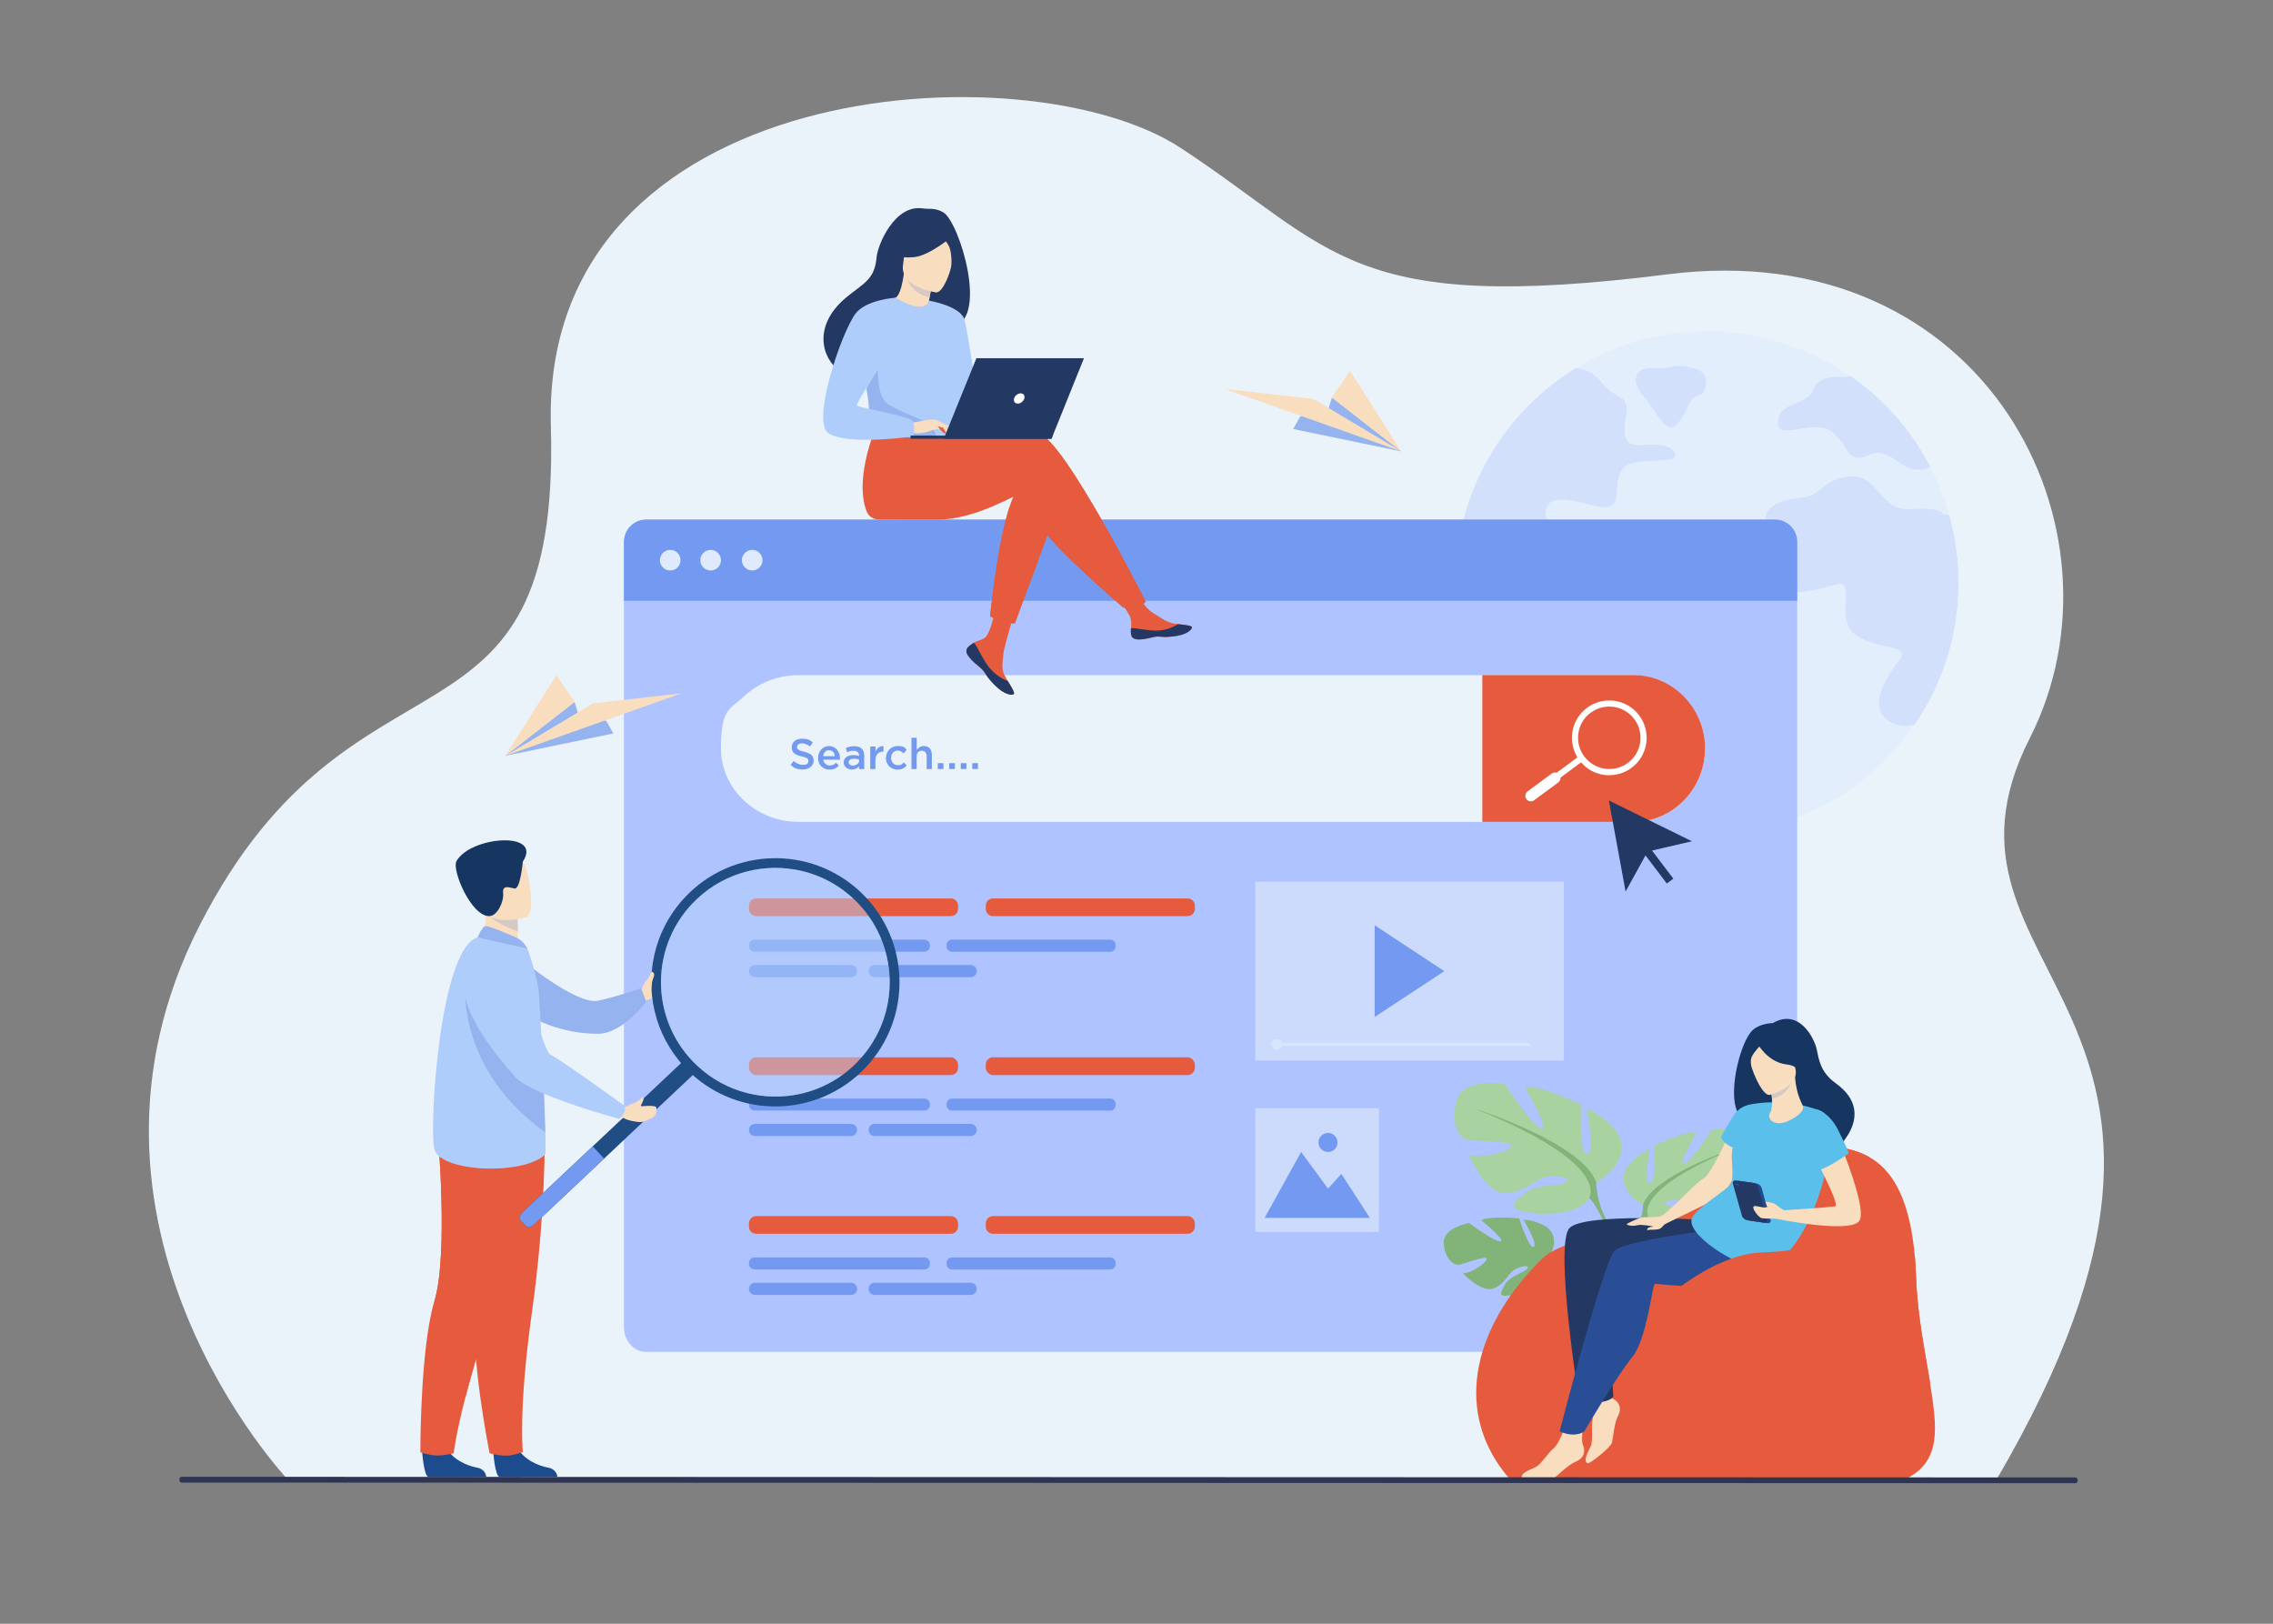 <svg xmlns="http://www.w3.org/2000/svg" viewBox="0 0 2800 2000"><rect x="0" y="0" width="2800" height="2000" fill="#808080" stroke="none"/><defs><style>      .cls-1 {        fill: #2e3552;      }      .cls-2 {        fill: #1f4d84;      }      .cls-3 {        fill: #233862;      }      .cls-4 {        fill: #82b378;      }      .cls-5 {        fill: #5abfeb;      }      .cls-6 {        fill: #fff;      }      .cls-7 {        opacity: .4;      }      .cls-8, .cls-9 {        fill: #ebf3fa;      }      .cls-8, .cls-10 {        opacity: .5;      }      .cls-11 {        fill: #b3cff9;      }      .cls-12 {        fill: #1f4a91;      }      .cls-13 {        fill: #2a4e96;      }      .cls-14 {        fill: #f9ddbf;      }      .cls-15 {        fill: #dfebfd;      }      .cls-16 {        fill: #e65b3e;      }      .cls-17 {        fill: #95b3ef;      }      .cls-18 {        fill: #163560;      }      .cls-19 {        fill: #afcdfb;      }      .cls-20 {        fill: #a8d29f;      }      .cls-21 {        fill: #1c4b8e;      }      .cls-22 {        fill: #d5c8c5;      }      .cls-23 {        fill: #739af0;      }      .cls-24 {        fill: #aec3ff;      }      .cls-25 {        fill: #d7e5ff;      }    </style></defs><g><g id="_x2018_&#x43B;&#x43E;&#x439;_x5F_1"><g><path class="cls-9" d="M354.7,1822.6s-297.8-314.4-108.1-684.1c189.6-369.7,444.1-183.6,432-614-12.2-430.4,585.6-467.1,775.8-342.3,190.2,124.9,207,205.3,599.8,155.7,392.8-49.6,575.4,316.7,446.4,570.9-150.8,296.9,303.4,325.6-41.7,914.5l-2104-.7Z"></path><g class="cls-7"><path class="cls-25" d="M2412.5,717.6c0,19-1.7,37.7-5,55.8-7.9,43.4-24.9,83.7-48.9,118.8-55.8,81.6-149.5,135.1-255.8,135.1s-235.1-75.7-283.3-184.3c-6.3-14.3-11.6-29.2-15.8-44.5-7-25.8-10.7-52.9-10.7-80.8s2.4-44.7,7-65.9c0-.2.1-.5.2-.7,12.9-58.7,42.4-111.2,83.4-152.2,11.6-11.6,24.2-22.4,37.5-32.1,6.4-4.6,12.9-9,19.7-13.1,47.1-29,102.6-45.7,162-45.7s15.7.3,23.4.9c10.9.8,21.6,2.2,32.2,4.1,44.4,8,85.5,25.6,121.2,50.4h0c22.2,15.5,42.3,33.8,59.7,54.4,9.2,10.8,17.6,22.3,25.2,34.3,4.7,7.5,9.2,15.2,13.3,23.1,9.9,19,17.8,39.2,23.6,60.2,7.2,26.2,11,53.8,11,82.3Z"></path><g><path class="cls-24" d="M1997.6,578.9c-12.4,19.6,5.2,53.6-31.9,44.3-37.1-9.3-59.7-13.4-61.8,7.2-2.1,20.6,27.8,20.6,27.8,42.2s-13.4,28.8-34,18.5c-20.6-10.3-26.5-25.2-50.5-15.9-23.9,9.3-37.8,3.1-43.3-15.4-1-3.3-2.3-5.9-3.8-8.1,0-.2.1-.5.2-.7,12.9-58.7,42.4-111.2,83.4-152.2,11.6-11.6,24.2-22.4,37.5-32.1,6.4-4.6,12.9-9,19.7-13.1,9.7.4,21.2,4,31,16.2,21.6,26.8,36,13.4,30.9,44.3-5.2,30.9,3.1,35,20.6,34,17.5-1,38.1-1,40.2,12.4,2.1,13.4-53.6-1-65.9,18.5Z"></path><path class="cls-24" d="M2125.8,764.3s-27.3,8.8-34.5-10.3c-7.2-19.1,1-23.2-23.2-28.8-24.2-5.7-26.3-22.1-41.7-20.1-15.4,2.1-7.7,8.2-25.7,21.6-18,13.4-34.5,7.2-34,31.9.5,24.7,27.3,28.6,32.7,44.8,5.4,16.2-3.9,23.2,7.7,35.5,11.6,12.4,33.2,7,23.2,23.9-10,17-25.5,30.1-17.8,56.4,7.7,26.3,2.3,27.8,15.4,46.3,13.1,18.5,38.6,24.7,42.5,12.4,3.9-12.4-17.8-28.6-10.8-40.9,7-12.4,18.5-3.9,23.2-22.4,4.6-18.5,23.4-18.5,25-31.4,1.5-12.9-22.7-32.4-13.4-40.7,9.3-8.2,27.8,14.9,42.2-5.7,14.4-20.6,4.6-37.1,19.6-56.6,14.9-19.6-20.1-27.3-30.4-16Z"></path><path class="cls-24" d="M2412.5,717.6c0,19-1.7,37.7-5,55.8-7.9,43.4-24.9,83.7-48.9,118.8-8.2,2.7-16.5,2.6-24.8-.7-38.6-15.4-10-57.2,5.4-78,15.4-20.9-23.9-11.6-52.5-30.9-28.6-19.3,3.1-71.1-26.3-62.6-29.4,8.5-64.9,19.3-81.9-9.3-17-28.6,15.4-33.2.8-57.2-14.7-23.9,8.5-37.9,37.8-40.2,29.4-2.3,25.5-23.2,61.8-26.3,36.3-3.1,35.5,43.3,75.7,40.2,40.2-3.1,38.4,6.2,38.4,6.2,2.9,0,5.7.5,8.4,1.8,7.2,26.2,11,53.8,11,82.3Z"></path><path class="cls-24" d="M2377.9,575c-33.4,16.3-46.8-27.9-75.4-14.7-28.8,13.4-23.7-12.4-46.4-28.8-22.7-16.5-68,13.4-65.9-12.4,2.1-25.7,36-18.5,43.3-39.1,7.2-20.6,40.2-15.4,40.2-15.4,1.9-.7,3.9-1.2,6-1.4,0,0,0,0,0,0,22.2,15.5,42.3,33.8,59.7,54.4,9.2,10.8,17.6,22.3,25.2,34.3,4.7,7.5,9.2,15.2,13.3,23.1Z"></path><path class="cls-24" d="M2096.5,486.2s17.5-25.3-10.3-32.7c-27.8-7.5-27.3,2.3-48.9,0-21.6-2.3-30.1,14.4-13.9,32.7,16.2,18.3,29.4,53.4,44,34.7,14.7-18.7,11.8-32.9,29.1-34.7Z"></path></g></g><path class="cls-24" d="M2213.9,670.6v964c0,16.9-12.2,30.5-27.2,30.5H795.8c-15,0-27.2-13.7-27.2-30.5v-964c0-16.9,12.2-30.5,27.2-30.5h1390.9c15,0,27.2,13.7,27.2,30.5Z"></path><g><path class="cls-23" d="M2213.9,667.2v72.8H768.6v-72.8c0-15,12.2-27.2,27.2-27.2h1390.9c15,0,27.2,12.2,27.2,27.2Z"></path><g><path class="cls-15" d="M812.9,690c0-7,5.7-12.7,12.7-12.7s12.7,5.7,12.7,12.7-5.7,12.7-12.7,12.7-12.7-5.7-12.7-12.7Z"></path><path class="cls-15" d="M862.7,690c0-7,5.7-12.7,12.7-12.7s12.7,5.7,12.7,12.7-5.7,12.7-12.7,12.7-12.7-5.7-12.7-12.7Z"></path><path class="cls-15" d="M913.9,690c0-7,5.7-12.7,12.7-12.7s12.7,5.7,12.7,12.7-5.7,12.7-12.7,12.7-12.7-5.7-12.7-12.7Z"></path></g></g><rect class="cls-8" x="1546.3" y="1365" width="152.4" height="152.4"></rect><g><polygon class="cls-23" points="1557.8 1500.1 1602.8 1418.9 1635.9 1464 1652.4 1446 1687.5 1500.1 1557.8 1500.1"></polygon><path class="cls-23" d="M1624.2,1407.2c0-6.4,5.2-11.7,11.7-11.7s11.7,5.2,11.7,11.7-5.2,11.7-11.7,11.7-11.7-5.2-11.7-11.7Z"></path></g><rect class="cls-8" x="1546.3" y="1086" width="380.1" height="220.3"></rect><polygon class="cls-23" points="1693.4 1139.7 1693.4 1252.6 1779.2 1196.2 1693.4 1139.7"></polygon><path class="cls-9" d="M2100.3,922c0,24.9-9.9,47.5-25.9,63.8-16,16.4-38.1,26.5-62.3,26.5H983.5c-52.5,0-95.4-40.7-95.4-90.4s10.7-47.5,28-63.8c17.3-16.4,41.2-26.5,67.4-26.5h1028.5c48.6,0,88.3,40.7,88.3,90.4Z"></path><path class="cls-16" d="M2100.3,922c0,24.9-9.9,47.5-25.9,63.8-16,16.4-38.1,26.5-62.3,26.5h-186.1v-180.8h186.1c48.6,0,88.3,40.7,88.3,90.4Z"></path><g><path class="cls-6" d="M1982.5,954.9c-2.3,0-4.6-.2-6.9-.5-12.2-1.8-22.9-8.3-30.2-18.2-15.1-20.4-10.8-49.3,9.6-64.4h0c20.4-15.1,49.3-10.8,64.4,9.6,15.1,20.4,10.8,49.3-9.6,64.4-8,5.9-17.5,9-27.3,9ZM1959.5,877.8c-17.1,12.6-20.7,36.8-8,53.8,6.1,8.3,15.1,13.6,25.2,15.2,10.2,1.5,20.3-1,28.6-7.1,17.1-12.6,20.7-36.8,8-53.8-12.6-17.1-36.8-20.7-53.8-8h0Z"></path><rect class="cls-6" x="1919.3" y="921.2" width="7.6" height="62.9" transform="translate(1544.7 -1159.9) rotate(53.5)"></rect><path class="cls-6" d="M1880.3,984.3h0c-2.2-3-1.6-7.2,1.4-9.5l29.8-22c3-2.2,7.2-1.6,9.5,1.4h0c2.2,3,1.6,7.2-1.4,9.5l-29.8,22c-3,2.2-7.2,1.6-9.5-1.4Z"></path></g><g><g><path class="cls-16" d="M1192.2,797.4c-1.9,2.2-2.2,4.7-1.2,7.4,0,0,0,0,0,0,1.8,4.9,7.6,10.4,14.5,15.9.9.7,1.6,1.3,2.3,1.9.2.2.4.3.5.5.1.1.3.2.4.4,6.4,5.9,4,7.2,15.4,19.1,13,13.6,22,13.8,24.5,12.6,2.2-1.1-2.2-8.2-7.1-16.3-.2-.4-.5-.8-.7-1.2-.6-1.1-1.3-2.2-1.9-3.2-5.7-9.7-4.2-14.3-2.9-28.7,1.1-11.8,18.3-65.7,18.3-65.7l-25-4.3s-7.5,42.9-15.8,49.5c-4.4,3.5-9.4,3.6-13.6,6.2-.3.2-.6.4-.9.6-2.4,1.6-4.9,3.3-6.8,5.5Z"></path><path class="cls-3" d="M1192.2,797.4c-1.9,2.2-2.2,4.7-1.2,7.4,0,0,0,0,0,0,2.2,4.9,7.9,10.4,14.5,15.8.9.7,1.6,1.4,2.3,2,.2.2.4.3.5.5.1.1.3.2.4.4,6.4,5.9,4,7.2,15.4,19.1,13,13.6,22,13.8,24.5,12.6,2.2-1.1-2.2-8.2-7.1-16.3-2.5-.9-14.3-5.7-23.2-17.1-7.6-9.6-12.7-21.9-17.8-29.5-.6-.1-.9-.2-1.5-.3-2.4,1.6-4.9,3.3-6.8,5.5Z"></path><path class="cls-16" d="M1393.5,781.9c1.5,7.7,12.5,6.4,24.8,3.4,12.3-3,9.4.6,26.8-1.4,17.5-1.9,22.8-8.4,23.3-11,.5-2.3-8.1-3.1-17.4-4.2-1.2-.1-2.3-.3-3.5-.4-10.4-1.3-18.1-8.1-27.6-13.6-9-5.2-22.4-26.6-22.4-26.6l-23.9,1.9s12.6,19.1,17.4,27.4c2.9,4.9,2.7,11.3,2.3,16.3-.2,2.7-.4,5.5.2,8.2Z"></path><path class="cls-3" d="M1418.2,785.3c12.3-3,9.4.6,26.8-1.4,17.5-1.9,22.8-8.4,23.3-11,.5-2.3-8.1-3.1-17.4-4.2v.2c0,0-10.6,7.4-25.1,7.8-11.8.3-24.4-3.1-32.6-3-.2,2.7-.4,5.5.2,8.2,1.5,7.7,12.5,6.4,24.8,3.4Z"></path><path class="cls-16" d="M1301.8,628.8l-22.4,60.2-29.2,78.6s-7.9.8-15.5-1.4c-7-2-15-7.3-15-7.3,0,0,8.1-84.4,23.3-132.9,3.9-12.4,8.2-22.5,13-28.2,23.5-27.7,45.9,31,45.9,31Z"></path><path class="cls-16" d="M1279,533.1c-12.7-4.1-46,0-82,6.4-10,1.8-20-2.8-25.2-11.4h0l-90.7-7.1s-30,66.4-13.6,108.7c2.4,6.2,7.7,10.1,15.9,10.2,0,0,0,0,0,0,0,0,54.8,0,72.4.1,45.1,0,95.5-31,102-32.3,10.7-2.1,14.9,19.2,25.6,41.6,10.7,22.4,100.2,99.2,100.2,99.2,0,0,13.8.1,19.5-2,6.1-2.3,8.4-5.3,8.4-5.3,0,0-99.2-197.6-132.3-208.2Z"></path><path class="cls-3" d="M1162.2,261.7c-6.7-4-13.3-4.6-17.3-4.5-2.8,0-5.6-.1-8.4-.5-34.6-5.1-55.5,45.2-56.7,60.4-2.3,27.9-17,32.2-37.8,49.6-41.7,35-29.5,75.8-6.7,90.9,13.7,9.1,37.8,0,37.8,0,.3.2,65.9-36.6,98.2-54.4,48.4-6.9,10.4-129.9-9.1-141.5Z"></path><path class="cls-14" d="M1144.2,388c.1,0-15.9,5.6-26.6.8-10.1-4.5-17.7-21.1-17.6-21.1,4.6-.2,9.6-4.2,13.5-30.6l2,.7,32.9,11.8s-2.4,10.5-3.9,20.6c-1.3,8.4-2,16.5-.2,17.7Z"></path><path class="cls-22" d="M1148.3,349.8s-1.3,5.7-3.2,16.3c-18.9-3.4-27-17.9-29.6-28.2l32.9,11.8Z"></path><path class="cls-14" d="M1153.2,360.2s-45-6.1-40.8-34c4.2-27.9,1.2-47.5,30.1-44.9,28.9,2.7,32.8,14.2,33.7,23.8.9,9.7-11.3,55.9-23.1,55Z"></path><path class="cls-3" d="M1174.6,289.9s-28.8,24.8-48.4,26.8c-19.6,2-27-4.3-27-4.3,0,0,11.5-9.6,18.5-25,2-4.6,6.4-7.7,11.4-8.1,14-1.2,40.5-1.7,45.5,10.7Z"></path><path class="cls-3" d="M1156.6,287.7s9.6,9.3,12.7,16.2c2.9,6.7,3.8,22.6,1.5,28.9,0,0,15-29.2,6.5-43.3-9-15-20.6-1.8-20.6-1.8Z"></path><path class="cls-19" d="M1182,454.3c-1.4,91-.4,72-10.4,80.6-2.4,2.1-9.1,3.3-18,3.9-27.9,1.8-77-2.8-78.8-7.9-6.4-17.8-1.9-23.4-7.2-50.7-.6-2.9-1.3-6.1-2.1-9.5-4.5-18.8-8.8-25.2,7.1-55.3,14.4-27.3,29.4-49.5,30.7-48.7,38,22.6,41.1,3.6,41.1,3.6,0,0,38.3,39.5,37.6,83.9Z"></path><path class="cls-16" d="M1279.4,689l-29.2,78.6s-7.9.8-15.5-1.4c-7-2-15-7.3-15-7.3,0,0,8.1-84.4,23.3-132.9l36.5,63Z"></path><path class="cls-19" d="M1144.4,370.3s39.1,6.6,43.7,23.5c4.6,16.8,19.7,119.1,19.7,119.1,0,0-11,10.8-20.2,1.6-9.2-9.2-28.9-95.6-28.9-95.6l-14.3-48.5Z"></path><path class="cls-17" d="M1153.6,538.8c-27.9,1.8-77-2.8-78.8-7.9-6.4-17.8-1.9-23.4-7.2-50.7l13.5-37.9s-2.2,42.2,10.2,53.3c12.4,11.1,51,21.4,57,30.7,2.9,4.5,4.8,8.9,5.4,12.5Z"></path><path class="cls-14" d="M1121.7,521.1s27.5-6.1,32-3.7c4.4,2.4,15.3,11.3,16.7,14.4,1.4,3.1-9.9-2.4-13.5-3.3-2.4-.6-8.6,1.5-11.7,2.6-13,4.3-21,2.1-21,2.1l-2.4-12.1Z"></path><path class="cls-19" d="M1103.3,366.7s-37,2.3-49.8,20.1c-18,25.1-53.8,132.2-33.3,146.5,23.1,16.1,105,4.2,105,4.2,0,0,2.7-12.7-1.1-18.9-3.8-6.2-65.4-16.1-68.3-19-2.8-2.8,35.6-55.5,35.6-64,0-8.5,11.9-69,11.9-69Z"></path><path class="cls-16" d="M1155,525s5.8,7.4,7.7,8.3c1.9.9,3.1.7,3.1.7l-3.9-7-6.9-2Z"></path><path class="cls-14" d="M1153.7,517.4l16.8,8.2s-.7,1.2-2.8,1.1c-2.1,0-7.3-2-7.3-2l-6.7-7.2Z"></path></g><g><polygon class="cls-3" points="1296.9 536.6 1121.7 536.5 1121.7 540.4 1295.3 540.4 1296.9 536.6"></polygon><polygon class="cls-3" points="1162.6 540.4 1295.3 540.4 1335.3 441.2 1202.8 441.2 1162.6 540.4"></polygon><path class="cls-6" d="M1261.8,490.8c1-3.5-1-6.3-4.5-6.3-3.5,0-7.1,2.8-8.1,6.3-1,3.5,1,6.3,4.5,6.3,3.5,0,7.1-2.8,8.1-6.3Z"></path></g></g><path class="cls-16" d="M931.6,1106.6h239.6c5,0,9,4,9,9v3.8c0,5-4,9-9,9h-239.6c-5,0-9-4-9-9v-3.8c0-5,4-9,9-9Z"></path><g><path class="cls-23" d="M1048.3,1203.6h-118.2c-4.1,0-7.5-3.3-7.5-7.5h0c0-4.1,3.3-7.5,7.5-7.5h118.2c4.1,0,7.5,3.3,7.5,7.5h0c0,4.1-3.3,7.5-7.5,7.5Z"></path><g><path class="cls-23" d="M929.5,1157.4h209.2c3.8,0,6.9,3.1,6.9,6.9v1c0,3.8-3.1,6.9-6.9,6.9h-209.2c-3.8,0-6.9-3.1-6.9-6.9v-1c0-3.8,3.1-6.9,6.9-6.9Z"></path><path class="cls-23" d="M1172.7,1157.4h194.9c3.7,0,6.7,3,6.7,6.7v1.5c0,3.7-3,6.7-6.7,6.7h-194.9c-3.7,0-6.7-3-6.7-6.7v-1.5c0-3.7,3-6.7,6.7-6.7Z"></path><path class="cls-23" d="M1195.7,1203.6h-118.2c-4.1,0-7.5-3.3-7.5-7.5h0c0-4.1,3.3-7.5,7.5-7.5h118.2c4.1,0,7.5,3.3,7.5,7.5h0c0,4.1-3.3,7.5-7.5,7.5Z"></path></g></g><path class="cls-16" d="M1223.3,1106.6h239.6c5,0,9,4,9,9v3.8c0,5-4,9-9,9h-239.6c-5,0-9-4-9-9v-3.8c0-5,4-9,9-9Z"></path><path class="cls-16" d="M931.6,1497.9h239.6c5,0,9,4,9,9v3.8c0,5-4,9-9,9h-239.6c-5,0-9-4-9-9v-3.8c0-5,4-9,9-9Z"></path><g><path class="cls-23" d="M1048.3,1595h-118.2c-4.1,0-7.5-3.3-7.5-7.5h0c0-4.1,3.3-7.5,7.5-7.5h118.2c4.1,0,7.5,3.3,7.5,7.5h0c0,4.1-3.3,7.5-7.5,7.5Z"></path><g><path class="cls-23" d="M929.5,1548.8h209.2c3.8,0,6.9,3.1,6.9,6.9v1c0,3.8-3.1,6.9-6.9,6.9h-209.2c-3.8,0-6.9-3.1-6.9-6.9v-1c0-3.8,3.1-6.9,6.9-6.9Z"></path><path class="cls-23" d="M1172.7,1548.8h194.9c3.7,0,6.7,3,6.7,6.7v1.5c0,3.7-3,6.7-6.7,6.7h-194.9c-3.7,0-6.7-3-6.7-6.7v-1.5c0-3.7,3-6.7,6.7-6.7Z"></path><path class="cls-23" d="M1195.7,1595h-118.2c-4.1,0-7.5-3.3-7.5-7.5h0c0-4.1,3.3-7.5,7.5-7.5h118.2c4.1,0,7.5,3.3,7.5,7.5h0c0,4.1-3.3,7.5-7.5,7.5Z"></path></g></g><path class="cls-16" d="M1223.3,1497.9h239.6c5,0,9,4,9,9v3.8c0,5-4,9-9,9h-239.6c-5,0-9-4-9-9v-3.8c0-5,4-9,9-9Z"></path><rect class="cls-16" x="922.6" y="1302.3" width="257.6" height="21.9" rx="9" ry="9"></rect><g><path class="cls-23" d="M1048.3,1399.3h-118.2c-4.1,0-7.5-3.3-7.5-7.5h0c0-4.1,3.3-7.5,7.5-7.5h118.2c4.1,0,7.5,3.3,7.5,7.5h0c0,4.1-3.3,7.5-7.5,7.5Z"></path><g><path class="cls-23" d="M929.5,1353.1h209.2c3.8,0,6.9,3.1,6.9,6.9v1c0,3.8-3.1,6.9-6.9,6.9h-209.2c-3.8,0-6.9-3.1-6.9-6.9v-1c0-3.8,3.1-6.9,6.9-6.9Z"></path><path class="cls-23" d="M1172.7,1353.1h194.9c3.7,0,6.7,3,6.7,6.7v1.5c0,3.7-3,6.7-6.7,6.7h-194.9c-3.7,0-6.7-3-6.7-6.7v-1.5c0-3.7,3-6.7,6.7-6.7Z"></path><path class="cls-23" d="M1195.7,1399.3h-118.2c-4.1,0-7.5-3.3-7.5-7.5h0c0-4.1,3.3-7.5,7.5-7.5h118.2c4.1,0,7.5,3.3,7.5,7.5h0c0,4.1-3.3,7.5-7.5,7.5Z"></path></g></g><rect class="cls-16" x="1214.3" y="1302.3" width="257.6" height="21.9" rx="9" ry="9"></rect><g><path class="cls-14" d="M790.1,1218.9s2.7-6.1,4.5-9c1.7-2.9,9.2-11.3,10.5-9.4,1.3,1.9,6.4,14.8,3.7,18.4-2.7,3.6.2,9.9-13.3,13.6l-5.3-13.6Z"></path><path class="cls-17" d="M640.7,1180.5s68.8,57.5,95.7,52.1c21-4.2,53.2-15.2,53.2-15.2l6.4,16.5s-28.9,39.2-59,39.4c-47.1.4-81.9-20.4-81.9-20.4l-14.5-72.5Z"></path><path class="cls-21" d="M519.9,1786.6s2,32.2,8.2,32.7c.8,0,31.6,0,31.6,0l39.3-.2s-.3-9.5-11.8-11.5c-11.5-2-30.7-10.1-37.7-25.3-7.3-16-29.7,4.2-29.7,4.2Z"></path><path class="cls-16" d="M517.7,1788.8s12,4,21.3,4,19.9-2.8,19.9-2.8c0,0,2.2-21.8,14.6-69.7,6.5-25.1,15.8-57.4,29-97.6,36.5-111,47.6-175.9,48.6-182,0-.3,0-.5,0-.5h-.1c0,0-112.1-49.3-112.1-49.3,0,0,13.9,152.9-3.8,211.7-2.5,8.2-4.6,17.8-6.4,28.1-11.2,63.8-10.9,158.2-10.9,158.2Z"></path><path class="cls-16" d="M573.5,1720.3c6.5-25.1,15.8-57.4,29-97.6,36.5-111,47.6-175.9,48.6-182,0-.2,0-.4,0-.5l-112.1-49.2s13.9,152.9-3.8,211.7c-2.5,8.2,38.5,117.8,38.5,117.8Z"></path><path class="cls-21" d="M607.5,1786.6s2,32.2,8.2,32.7c.8,0,31.6,0,31.6,0l39.3-.2s-.3-9.5-11.8-11.5c-11.5-2-30.7-10.1-37.7-25.3-7.3-16-29.7,4.2-29.7,4.2Z"></path><path class="cls-16" d="M671.1,1394.5s1.5,99.1-15.7,220.8c-17.1,121.7-11.3,173.3-11.3,173.3,0,0-11.8,3.8-16.5,4.2-12.1,1-24.5-2.8-24.5-2.8,0,0-24.5-121.7-17.5-182.6,7-60.9-33.6-209-33.6-209l119.2-3.9Z"></path><path class="cls-14" d="M591.6,1162.5l21.9,14.4,19.9-5.6c3.6-5.2,4.6-15.2,4.7-23.9,0-8.6-.8-15.9-.8-15.9l-29.5-13-11-4.9c0,.2.9,9,1,10.3,2.1,23-6.1,38.6-6.1,38.6Z"></path><path class="cls-19" d="M671.6,1422c-27.2,26.3-130.3,21.9-136.7-7.1-6.3-29,6.9-246.7,53.5-260.4,9.7-2.8,61.3,13.8,61.3,13.8,0,0,8.1,21.2,13.4,48.2,1,5.3,4,60.9,6.3,112.9,1.1,24.3,1.9,47.9,2.4,65.2.4,16.2.4,26.8-.2,27.4Z"></path><path class="cls-22" d="M599.9,1124.3c6,10.1,27,19,38.1,23.1,0-8.6-.8-15.9-.8-15.9l-29.5-13c-6.5,0-10.5,1.4-7.8,5.9Z"></path><path class="cls-14" d="M648.4,1129.6s-47.6,14.8-56.4-14.9c-8.8-29.8-20.8-47.9,9.2-58.6,30-10.7,39.3-1.1,44.6,8.1,5.3,9.2,14.7,60.8,2.6,65.5Z"></path><path class="cls-18" d="M644,1061.3s-3,34.6-10.2,33.1c-7.2-1.5-15.1-4.7-14,5.7,1,10.4-7,28.3-17.3,28.3-22.2,0-46.2-56.9-40.2-67.7,17.5-31.1,107-37.4,81.7.6Z"></path><path class="cls-17" d="M637,1155.3c-.6-.3-35.4-15.9-39.5-14.5-4.1,1.3-9.1,13.8-9.1,13.8l61.3,13.9s-4.8-9.8-12.7-13.1Z"></path><g><path class="cls-2" d="M853.7,1323.9l-195.1,183.7c-3.8,3.6-8.6,4.7-10.7,2.5l-6.6-7c-2.1-2.2-.6-6.9,3.2-10.5l195.1-183.7c3.8-3.6,8.6-4.7,10.7-2.5l6.6,7c2.1,2.2.6,6.9-3.2,10.5Z"></path><path class="cls-23" d="M744.2,1427l-85.6,80.6c-3.8,3.6-8.6,4.7-10.7,2.5l-6.6-7c-2.1-2.2-.6-6.9,3.2-10.5l85.6-80.6,14.1,15Z"></path><path class="cls-2" d="M808.8,1254.5c7.5,24.7,21.4,47.8,41.5,66.8,61.5,57.9,158.3,54.9,216.2-6.6,57.1-60.7,55-155.7-4.2-213.8-.8-.8-1.6-1.6-2.4-2.3-61.5-57.9-158.3-54.9-216.1,6.6-38.9,41.4-50.3,98.7-34.9,149.4ZM852.5,1113.4c33.7-35.8,81.7-50.1,126.7-42.3,26.3,4.5,51.5,16.6,72.4,36.2,56.7,53.3,59.4,142.4,6.1,199.1-19.6,20.9-44.1,34.4-70,40.5-44.5,10.5-93.3-.8-129.1-34.5-56.7-53.3-59.4-142.4-6.1-199.1Z"></path><g class="cls-10"><path class="cls-11" d="M1057.7,1306.4c-19.6,20.9-44.1,34.4-70,40.5-44.5,10.5-93.3-.8-129.1-34.5-56.7-53.3-59.4-142.4-6.1-199.1,33.7-35.8,81.7-50.1,126.7-42.3,26.3,4.5,51.5,16.6,72.4,36.2,56.7,53.3,59.4,142.4,6.1,199.1Z"></path></g></g><path class="cls-17" d="M671.7,1394.7c-107.5-76.6-98.6-178.8-98.6-178.8,39.3,22.2,78.3,71.2,96.2,113.7,1.1,24.3,1.9,47.9,2.4,65.2Z"></path><g><path class="cls-14" d="M777.8,1359.8c7.6-1.8,12.7-7.5,13.7-8.5,0,0,3.2.2-.5,7.1-.3.6-1,2.1-1.5,3.1-.2.4,0,.9.6,1,4.4.3,8.8-1.4,17.2.4,1.2.2,1.5,3,1.5,4.2,0,2,0,4.3-2.3,7.3-1.4,1.8-5.1,3.7-13.6,7.1-3.2,1.3-12.4.3-21-2.6l-6.9-3.2,2.1-12.8,1.7.4c2.7.6,6.1-2.8,9-3.5Z"></path><path class="cls-19" d="M606.5,1168.4s-96.6,18.4,28.4,158.3c20,22.4,128,51.5,128,51.5,0,0,11-9.3,5.4-16.9,0,0-74.4-54-90.7-62.6-7.4-3.9-28.6-86.2-40.6-106-12-19.8-30.6-24.3-30.6-24.3Z"></path></g><path class="cls-14" d="M792.7,1220.6s3.2-6,3.8-9.2c.6-3.2,4.6-12.5,6.2-14.1.7-.7,2.8.2,3.1,3,.1,1.2-.5,3.5-1.6,6.1-1.7,4.3-1.4,10.2-2,12.1-1.5,4.9-9.5,2.1-9.5,2.1Z"></path></g><g><polygon class="cls-3" points="2084.2 1036.2 2029.6 1048.9 2002.5 1098.1 1981.9 986 2084.2 1036.2"></polygon><rect class="cls-3" x="2035.1" y="1035.3" width="10" height="57.8" transform="translate(-228.6 1448) rotate(-37.2)"></rect></g><g><g><g><path class="cls-4" d="M1903.9,1554.5s22.6-26.5,1.3-43.3c0,0-15.6-9.4-28.3-8.6,0,0,18.1,30.1,12.3,33.1-5.8,3-17.7-35-17.7-35,0,0-35.4-3.3-46.8,2.2,0,0,30.3,24.7,24,26.2-6.4,1.5-39.1-22.7-39.1-22.7,0,0-32.9,5.7-31.1,25.8s13.2,26.3,18.2,25.7c5-.6,34.1-11.8,34.8-7.7.6,4.1-16.9,17.5-29.2,18.2,0,0,23.3,25.5,38.7,18.1,15.4-7.4,16.7-19.2,26.3-23.6,9.6-4.4,17.8-4.4,13.9,0-4,4.5-21.4,8.9-26.8,18.7-5.5,9.8-10.4,16.3,5.6,13.9,16-2.5,41.9-14.2,43-27.6l1.1-13.4Z"></path><g><path class="cls-4" d="M1794.6,1532.7s89.5-3.7,109.3,21.8c0,0,4.4,13.1,17.9,24.9l2.1,5.7s-15.6-16.3-21.1-17.3c0,0,8.6-31.7-108.2-35.2Z"></path><path class="cls-4" d="M1921.8,1579.4s19.3,14.1,20.7,39.5l-3.5.3s-6.2-26.2-17.3-36.4c-11.1-10.2.2-3.4.2-3.4Z"></path></g></g><g><path class="cls-20" d="M2023.9,1484.5s-36.2-20.1-19.4-47.6c0,0,13.4-16.9,27.8-21.3,0,0-7.6,40.9.1,41.9,7.7.9,5.1-46.2,5.1-46.2,0,0,38-18.4,52.9-17,0,0-23.5,40-15.8,39,7.7-1,34-41.5,34-41.5,0,0,39-7.3,45.3,15.7,6.3,23.1-3.7,34.7-9.5,36.1-5.8,1.5-42.8,1.1-41.9,5.9,1,4.8,26,12.4,40,8.1,0,0-15.3,38.1-35.5,36.2-20.2-1.9-26.5-14.4-39-15.3-12.5-.9-21.7,2.5-15.4,5.8,6.3,3.3,27.4,1,37.6,9.6,10.1,8.6,18.3,13.8-.4,17.7-18.8,3.9-52.5,1.6-59.2-12.8l-6.8-14.4Z"></path><g><path class="cls-4" d="M2136.3,1414.8s-101,33.1-112.4,69.7c0,0,.5,16.4-9.5,35.2v7.2s10.5-24.6,16.3-28c0,0-22.7-31.7,105.6-84.1Z"></path><path class="cls-4" d="M2014.4,1519.6s-15.5,23.7-6.5,52.5l4-1.1s-4-31.7,4.1-47.7c8.1-16-1.6-3.7-1.6-3.7Z"></path></g></g><g><path class="cls-20" d="M1966.4,1456.8s47.5-26.8,25.2-62.9c0,0-17.8-22.2-36.9-27.8,0,0,10.3,53.9.2,55.2-10.1,1.3-7.2-60.9-7.2-60.9,0,0-50.2-24-69.9-22,0,0,31.3,52.6,21.1,51.3-10.2-1.2-45.2-54.4-45.2-54.4,0,0-51.4-9.4-59.6,21.1-8.2,30.5,5.2,45.7,12.8,47.5,7.6,1.9,56.5,1.1,55.2,7.4-1.2,6.3-34.2,16.6-52.6,11,0,0,20.5,50.1,47.1,47.4,26.6-2.6,34.8-19.1,51.3-20.5,16.5-1.3,28.6,3.1,20.3,7.5-8.2,4.5-36.2,1.6-49.4,12.9-13.3,11.4-24.1,18.4.7,23.4,24.8,5,69.2,1.7,78-17.4l8.8-19.1Z"></path><g><path class="cls-4" d="M1817.6,1365.9s133.4,42.7,148.8,90.9c0,0-.6,21.6,12.8,46.3v9.5s-14-32.3-21.7-36.7c0,0,29.7-42-139.9-110Z"></path><path class="cls-4" d="M1979.2,1503s20.6,31.1,9.1,69.2l-5.3-1.4s5-41.9-5.8-62.9c-10.8-21,2.1-4.9,2.1-4.9Z"></path></g></g></g><g><path class="cls-16" d="M2347.4,1821.7h-487.7c-68-77.8-50-182.9,40.2-271.5,11.3-11.1,33.1-19,56.6-24.6,43.3-10.3,92.3-12.6,92.7-12.8.1,0,25.9-21,41.4-39.7,48.2-58.4,89.2-53.3,89.2-53.3,49.1-9.6,91-12.4,122.1,4.9t0,0c28.8,16,48.3,49.4,55.6,110.6,1.4,11.6,2.3,24.2,2.8,37.8,1.8,49.7,11.6,93.9,17.4,131.3,0,0,0,0,0,0,8.4,54.2,14.4,95.4-30.3,117.4Z"></path><path class="cls-16" d="M2277.6,1487.1c-29.8,16.2-33.1,69.7-79.8,83.5-46.7,13.8-125.9,12.6-170.8,61.3-43.3,47-91.1-72.6-70.6-106.2,43.3-10.3,92.3-12.6,92.7-12.8.1,0,25.9-21,41.4-39.7,48.2-58.4,89.2-53.3,89.2-53.3,49.1-9.6,91-12.4,122.1,4.9t0,0c34.2,35.4,5.5,46.2-24.4,62.4Z"></path><g><path class="cls-14" d="M1954.9,1718.3s8.6,22.8,6.8,31.2c-1.8,8.5,1.2,24.8-2.3,32.2-3.4,7.3-9.6,18-3.6,20.7,2.3,1,28.4-19.4,29.9-25.4,1.5-6,2.6-23.7,7.6-33.3,5-9.6.8-17.4-6.5-20.9-7.3-3.5-17.4-22.8-17.4-22.8l-14.4,18.2Z"></path><path class="cls-3" d="M2094.6,1502.4s-142.7-8.8-161.1,10.1c-19.4,19.9,12.2,216.1,12.2,216.1,0,0,38.7,1.1,41.7-9.1,0,0-7.3-95-1.2-111.4,6-16.4,2.2-39.2,2.2-39.2,0,0,75.7,11.3,99.7,5.5,24-5.8,6.4-72.1,6.4-72.1Z"></path><path class="cls-14" d="M2129.2,1397.7c0,.1-21,49.1-31.3,54.3-10.3,5.2-47.4,47.9-55.4,47.2-8-.7,8.2,8.7,8.2,8.7,0,0,66-32.2,69.8-34.1,3.8-1.9,23.6-34.6,26.4-51.2,2.7-16.6-17.7-24.9-17.7-24.9Z"></path><path class="cls-14" d="M1928.6,1755.9s-8.1,22.9-15,28.3c-6.8,5.3-15.1,19.8-22.5,23.1-7.4,3.4-18.9,7.6-16.1,13.5,1.1,2.2,34.2,3.5,39.2-.1,5-3.6,17.3-16.4,27.3-20.6,10-4.1,11.8-12.8,8.5-20.1-3.3-7.4,1.4-28.7,1.4-28.7l-22.8,4.6Z"></path><path class="cls-18" d="M2172.1,1376c-3-3.5,74.2,5.2,84.5,44.6,0,0,59.4-46.8,4.9-86.2-18.8-13.6-20.7-28.2-23.5-41.6-2.7-13.3-21.5-51.6-54.2-32.6,0,0-14.9,0-24.3,8.2-21.4,18.6-44.9,136.8,12.6,107.5Z"></path><path class="cls-13" d="M2157.1,1509.4s-155.1,15.8-168.8,31.7c-13.6,15.8-67.1,221.8-67.1,221.8,0,0,15.8,8.8,30.2.6,0,0,41-69.9,59.2-91.8,18.2-21.9,24.9-89.6,27.9-90.3,3-.7,100.2,13.5,133.7-12.2,33.5-25.7-15.1-59.7-15.1-59.7Z"></path><path class="cls-5" d="M2243.4,1368.6s-37-16.5-83.9-8.9c-9.6,1.5-18.2,4.7-25.1,16-9.7,16-14.2,24.5-14.2,24.5,0,0,.9,7.4,14.2,13.3-3.6,13.2,3.3,36.3-3,45.3-6.4,9-45.8,31.2-47.7,43.6-3.6,22.7,67.4,63.9,88.6,59.5,60.9-12.7,102.2-175.8,71.3-193.2Z"></path><path class="cls-18" d="M2222.5,1321.8s7.3-14.4,8.3-26.1c.7-8.4-6.4-38.7-36.8-31.3,0,0-8.9,1.7-16.7,8.2-6.3,5.1-15,15.8-1.7,41.5l3.7,8.8,43.3-1Z"></path><g><path class="cls-14" d="M2180.8,1370.2c-3.1,3.2-1.9,14,12.5,13.2,9.4-.5,29.7-12.2,27.8-20.3-.9-3.8-8.2-13.7-9.9-36.5l-1.7.5-28.8,8.1s1.4,9.2,2.1,17.8c.6,7.3-.7,15.8-2,17.1Z"></path><path class="cls-22" d="M2180.7,1335.2s1.4,9.2,2.1,17.8c16.3-1.8,23.8-17.4,26.7-25.9l-28.8,8.1Z"></path><path class="cls-14" d="M2180.1,1348.6s37.7-9.5,31.4-32.9c-6.3-23.4-5.6-40.4-30-35.3-24.3,5.1-26.6,15.3-26.4,23.6.2,8.3,15,46.5,25,44.6Z"></path><path class="cls-18" d="M2164.3,1284.4s12.7,24.1,36.6,26.7c14,1.5,17.8,10.7,17.8,10.7,0,0-4.2-26.3-11.2-42.4,0,0-38.9-10.2-43.1,5Z"></path><path class="cls-18" d="M2168.6,1287.6s-8.3,8.4-10.8,14.4c-3.8,8.8,3.6,27.3,6.6,31.3,0,0-17.6-29.8-11.7-42.7,6.2-13.7,15.9-3,15.9-3Z"></path></g><path class="cls-14" d="M2053.7,1504.8s-7.5,8-8.4,8.4c-5,2.3-11.2,1-14.3,1.7-3,.8-2.5-1.1-.3-2.7,2.2-1.5,7.7-.9,5.5-1.5-2.2-.6-14.4-2.8-19-1.6-7.2,1.9-12.9-.3-13.4-1.1-.5-.7,16.5-9,21.4-8.8,4.9.3,18.8-.4,18.8-.4l9.7,5.9Z"></path><path class="cls-14" d="M2256.2,1383.2s46.8,105.6,33.8,121.1c-12.9,15.4-102.9-3.3-102.9-3.3l2.8-9.8s66.2-4.1,70.9-5.4c6.8-1.9-33.5-76-33.5-76l29-26.6Z"></path><path class="cls-5" d="M2238.8,1366.8c1.1,0,15.1,4.6,25.2,24.5,9.9,19.5,13.5,29,13.5,29,0,0-43.7,33.9-61.1,21.4-17.4-12.5,6.5-75.3,22.5-74.9Z"></path><path class="cls-14" d="M2197.6,1490.8s-7.5-4.9-10.6-7.5c-3-2.7-20.7-4.8-20.6-3.1,0,1.8,10.3,4.2,11.4,6,1.1,1.8,7.4,9.1,12.7,9.1s7.1-4.5,7.1-4.5Z"></path><g><path class="cls-12" d="M2177,1506.6l-20.2-2.9c-3-.4-6.1-2.9-6.8-5.6l-11.1-39.4c-.8-2.7,1.1-4.5,4.1-4.1l20.2,2.9c3,.4,6.1,2.9,6.8,5.6l11.1,39.4c.8,2.7-1.1,4.5-4.1,4.1Z"></path><path class="cls-3" d="M2172.8,1506l-20.2-2.9c-3-.4-6.1-2.9-6.8-5.6l-11.1-39.4c-.8-2.7,1.1-4.5,4.1-4.1l20.2,2.9c3,.4,6.1,2.9,6.8,5.6l11.1,39.4c.8,2.7-1.1,4.5-4.1,4.1Z"></path><path class="cls-12" d="M2138.1,1459.1c-.3-1.1.4-1.9,1.7-1.7,1.3.2,2.5,1.2,2.8,2.3.3,1.1-.4,1.9-1.7,1.7-1.3-.2-2.5-1.2-2.8-2.3Z"></path></g><path class="cls-14" d="M2187.1,1501s-13.6.2-17.1-.6c-3.4-.8-12.2-11.7-9.8-14.4,1.5-1.7,9.6,1.4,13.5,1.3,3.9,0,14-5.6,20.9,5.9.8,1.3-7.5,7.8-7.5,7.8Z"></path></g><path class="cls-16" d="M2245.7,1527s-14.7,13.8-76.2,15.7c-61.5,2-141.7,69.9-142.4,89.1-.8,19.2,123.8,48.3,125.8,45.6,1.9-2.7,79-69,79-69l13.9-81.5Z"></path><path class="cls-16" d="M2377.7,1704.3c-68.4-85.4-209,31-245.3,27.7-33.4-3,65.2-119.8,187.5-137.1,49.5-7,37.6-58.1,37.6-59.7,1.4,11.6,2.3,24.2,2.8,37.8,1.8,49.7,11.6,93.9,17.4,131.3Z"></path></g></g><path class="cls-1" d="M2556.5,1826.9l-2332.7-.8c-1.6,0-2.8-1.3-2.8-2.8v-1.5c0-1.6,1.3-2.8,2.8-2.8l2332.7.8c1.6,0,2.8,1.3,2.8,2.8v1.5c0,1.6-1.3,2.8-2.8,2.8Z"></path><g><polygon class="cls-17" points="1592.9 528.4 1726.1 556 1640.7 489.6 1634.9 508.8 1601.9 512.7 1592.9 528.4"></polygon><polygon class="cls-14" points="1726.1 556 1617.8 491.3 1508.5 479 1726.1 556"></polygon><polygon class="cls-14" points="1640.7 489.6 1726.1 556 1663 456.6 1640.7 489.6"></polygon></g><g><polygon class="cls-17" points="755.6 903.4 622.4 931 707.8 864.6 713.5 883.8 746.6 887.7 755.6 903.4"></polygon><polygon class="cls-14" points="622.4 931 730.6 866.3 839.9 853.9 622.4 931"></polygon><polygon class="cls-14" points="707.8 864.6 622.4 931 685.5 831.6 707.8 864.6"></polygon></g><g><path class="cls-23" d="M973.9,941.9l3.9-4.6c3.5,3.1,7.1,4.8,11.6,4.8s6.5-1.8,6.5-4.7-1.5-4.1-8.3-5.7c-7.8-1.8-12.3-4.2-12.3-11.1s5.3-10.7,12.6-10.7,9.6,1.6,13.4,4.6l-3.5,4.9c-3.3-2.5-6.6-3.8-10-3.8s-6,1.9-6,4.5,1.7,4.1,8.7,5.8c7.8,1.9,11.8,4.7,11.8,10.9s-5.4,11-13.2,11-11-1.9-15.4-5.9Z"></path><path class="cls-23" d="M1007.8,933.4c0-8,5.6-14.5,13.6-14.5s13.3,7,13.3,15,0,1.5-.1,1.8h-20.4c.7,4.5,3.9,7.1,8,7.1s5.3-1.2,7.5-3.3l3.7,3.3c-2.6,3.2-6.3,5.2-11.4,5.2-8.1,0-14.3-5.8-14.3-14.5ZM1028.4,931.4c-.4-4.1-2.8-7.3-7.1-7.3s-6.6,3-7.2,7.3h14.3Z"></path><path class="cls-23" d="M1058.2,947.3v-3.4c-1.9,2.3-4.8,4-9,4s-9.9-3-9.9-8.7,4.8-9.1,11.3-9.1,5.5.5,7.7,1.2v-.5c0-3.8-2.4-6-6.8-6s-5.4.7-8,1.7l-1.7-5.1c3.1-1.4,6.1-2.3,10.6-2.3,8.2,0,12.2,4.3,12.2,11.7v16.5h-6.3ZM1058.3,935.6c-1.6-.6-3.9-1.1-6.4-1.1-4,0-6.4,1.6-6.4,4.4s2.4,4.1,5.4,4.1,7.4-2.4,7.4-5.8v-1.6Z"></path><path class="cls-23" d="M1072.1,919.5h6.4v6.3c1.7-4.2,5-7,9.8-6.8v6.7h-.4c-5.6,0-9.5,3.6-9.5,11v10.6h-6.4v-27.8Z"></path><path class="cls-23" d="M1091.4,933.4c0-7.9,6.1-14.5,14.4-14.5s8.5,1.9,11.1,4.8l-4,4.3c-1.9-2.1-4-3.5-7.2-3.5-4.6,0-8,4-8,9s3.4,9,8.3,9,5.2-1.4,7.2-3.5l3.8,3.8c-2.7,3.1-6,5.2-11.4,5.2-8.3,0-14.4-6.5-14.4-14.5Z"></path><path class="cls-23" d="M1122.9,908.8h6.4v15c1.8-2.6,4.4-4.9,8.7-4.9,6.3,0,9.9,4.2,9.9,10.7v17.7h-6.4v-15.8c0-4.3-2.2-6.8-6-6.8s-6.3,2.6-6.3,6.9v15.7h-6.4v-38.4Z"></path><path class="cls-23" d="M1155.2,940h7v7.2h-7v-7.2Z"></path><path class="cls-23" d="M1169.3,940h7v7.2h-7v-7.2Z"></path><path class="cls-23" d="M1183.5,940h7v7.2h-7v-7.2Z"></path><path class="cls-23" d="M1197.7,940h7v7.2h-7v-7.2Z"></path></g><g><path class="cls-25" d="M1566.1,1286.4c0-3.8,3.1-6.8,6.8-6.8s6.8,3.1,6.8,6.8-3.1,6.8-6.8,6.8-6.8-3.1-6.8-6.8Z"></path><path class="cls-25" d="M1883.2,1288.3h-308.5c-1,0-1.8-.8-1.8-1.8h0c0-1,.8-1.8,1.8-1.8h308.5c1,0,1.8.8,1.8,1.8h0c0,1-.8,1.8-1.8,1.8Z"></path></g></g></g></g></svg>
